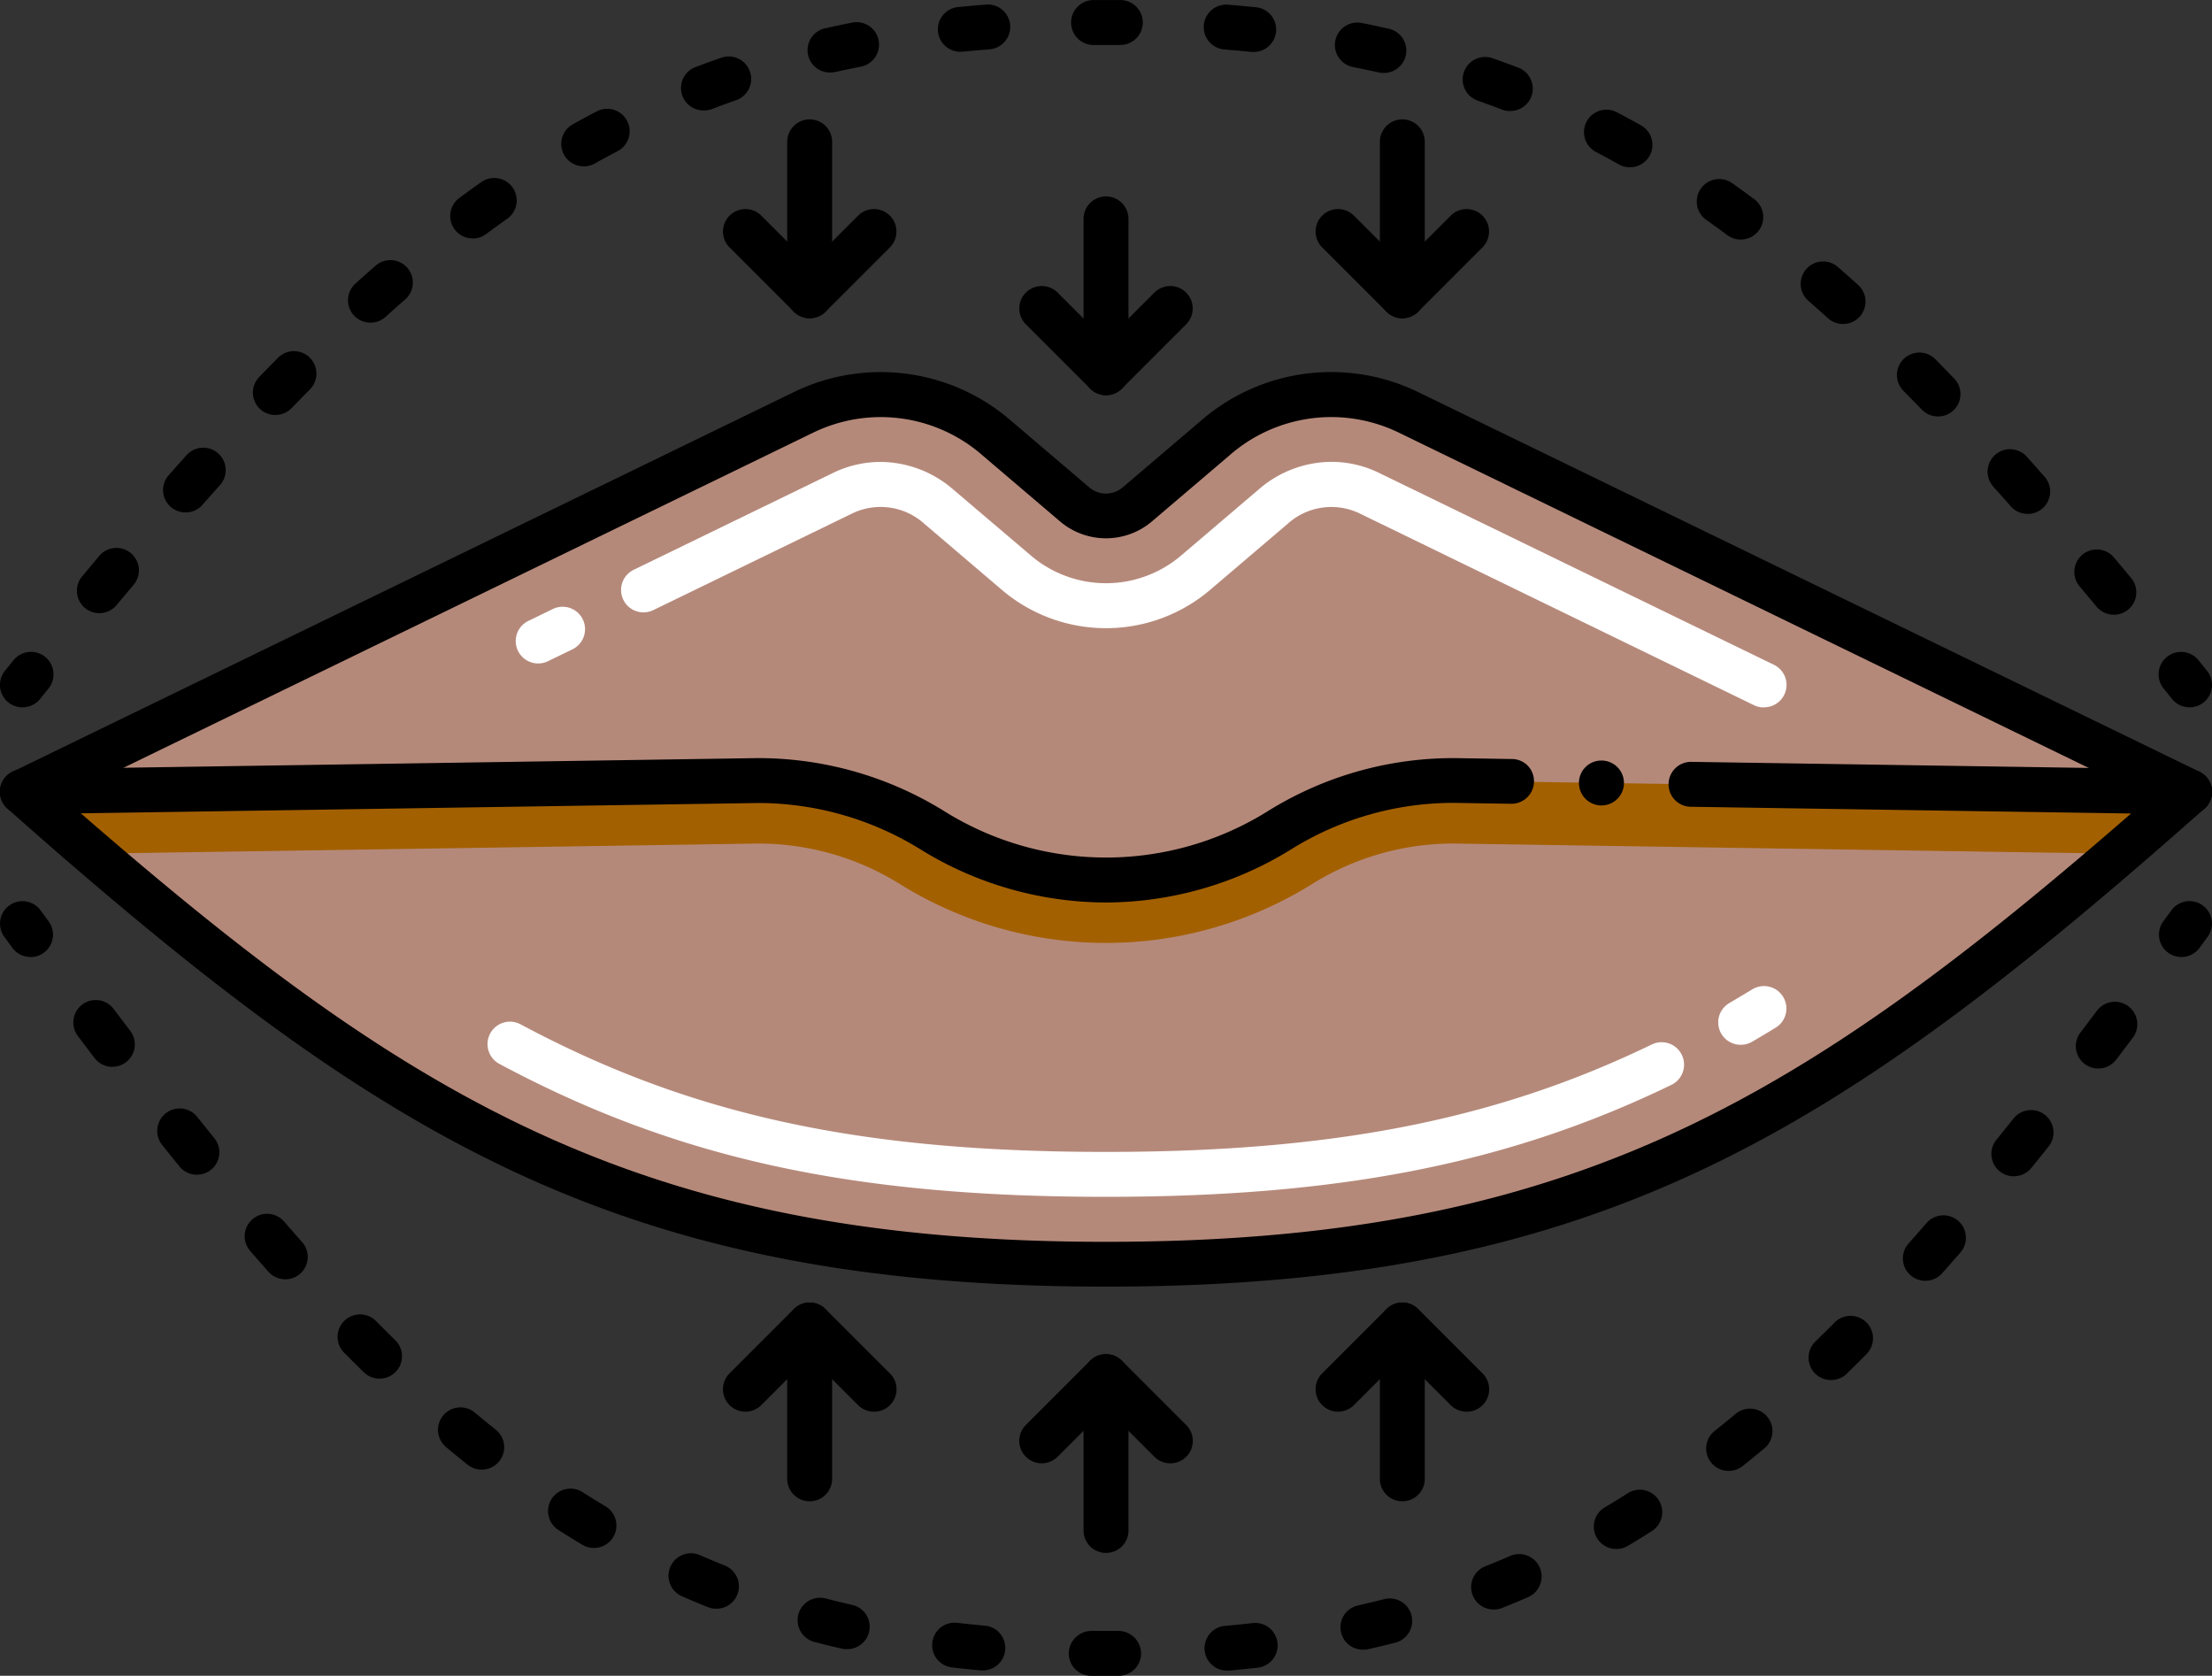 <svg xmlns="http://www.w3.org/2000/svg" width="98.821" height="74.857" viewBox="0 0 98.821 74.857">
  <rect x="0" y="0" width="98.821" height="74.857" fill="#333333" stroke="none"/>
  <g id="Grupo_12772" data-name="Grupo 12772" transform="translate(-4.83 -34.698)">
    <g id="Grupo_12720" data-name="Grupo 12720" transform="translate(5.833 52.322)">
      <path id="Trazado_7773" data-name="Trazado 7773" d="M69.261,79.432A7.9,7.9,0,0,0,60.6,80.592L57.158,83.52a2.151,2.151,0,0,1-2.84,0L50.88,80.592a7.9,7.9,0,0,0-8.665-1.159L7.33,96.381q1.619,1.432,3.161,2.76c14.927,12.821,25.289,18.337,45.246,18.337s30.319-5.516,45.246-18.337q1.546-1.324,3.161-2.76Z" transform="translate(-7.33 -78.632)" fill="#B5897A"/>
    </g>
    <g id="Grupo_12721" data-name="Grupo 12721" transform="translate(5.833 52.322)">
      <path id="Trazado_7774" data-name="Trazado 7774" d="M104.145,96.381l-32.8-.5a14.621,14.621,0,0,0-7.871,2.226,14.637,14.637,0,0,1-15.453.016,14.693,14.693,0,0,0-7.895-2.242l-32.8.5L42.215,79.432a7.9,7.9,0,0,1,8.665,1.159l3.438,2.928a2.151,2.151,0,0,0,2.84,0L60.6,80.592a7.9,7.9,0,0,1,8.665-1.159Z" transform="translate(-7.33 -78.632)" fill="#B5897A"/>
    </g>
    <g id="Grupo_12722" data-name="Grupo 12722" transform="translate(5.833 69.569)">
      <path id="Trazado_7775" data-name="Trazado 7775" d="M104.145,122.127q-1.619,1.432-3.161,2.76c-8.228-.124-29.682-.453-29.682-.453h-.156a11.911,11.911,0,0,0-6.2,1.809,17.432,17.432,0,0,1-18.385.02,11.971,11.971,0,0,0-6.234-1.829h-.156s-21.45.329-29.678.453q-1.546-1.324-3.161-2.76l32.8-.5a14.693,14.693,0,0,1,7.895,2.242,14.637,14.637,0,0,0,15.453-.016,14.621,14.621,0,0,1,7.871-2.226Z" transform="translate(-7.33 -121.624)" fill="#A36000"/>
    </g>
    <g id="Grupo_12723" data-name="Grupo 12723" transform="translate(26.614 78.746)">
      <path id="Trazado_7776" data-name="Trazado 7776" d="M86.76,153.915c-11.365,0-19.215-1.72-27.1-5.938a1,1,0,1,1,.946-1.768c7.566,4.049,15.142,5.7,26.15,5.7,10.148,0,17.441-1.437,24.389-4.8a1,1,0,0,1,.875,1.805C104.786,152.419,97.231,153.915,86.76,153.915Zm28.364-6.792a1,1,0,0,1-.507-1.869q.507-.3,1.015-.606a1,1,0,1,1,1.046,1.711q-.526.321-1.05.627A1,1,0,0,1,115.124,147.123Z" transform="translate(-59.134 -144.501)" fill="#fff"/>
    </g>
    <g id="Grupo_12724" data-name="Grupo 12724" transform="translate(27.884 55.332)">
      <path id="Trazado_7777" data-name="Trazado 7777" d="M118.044,97.1a1,1,0,0,1-.438-.1L99.989,88.435a2.914,2.914,0,0,0-3.222.467L93.33,91.83a7.177,7.177,0,0,1-9.347,0L80.545,88.9a2.914,2.914,0,0,0-3.222-.467l-8.891,4.32a1,1,0,1,1-.877-1.8l8.89-4.32a4.849,4.849,0,0,1,2.136-.5,5,5,0,0,1,3.263,1.242L85.284,90.3a5.171,5.171,0,0,0,6.745,0l3.438-2.928a4.993,4.993,0,0,1,3.264-1.243,4.856,4.856,0,0,1,2.135.5l17.618,8.56a1,1,0,0,1-.439,1.905ZM63.3,95.135a1,1,0,0,1-.439-1.905l1.082-.526a1,1,0,1,1,.877,1.8l-1.082.526A1,1,0,0,1,63.3,95.135Z" transform="translate(-62.3 -86.133)" fill="#fff"/>
    </g>
    <g id="Grupo_12725" data-name="Grupo 12725" transform="translate(4.83 68.565)">
      <path id="Trazado_7778" data-name="Trazado 7778" d="M54.24,125.567A15.8,15.8,0,0,1,46,123.224a13.786,13.786,0,0,0-7.169-2.1c-.06,0-.124,0-.189,0l-32.8.5H5.833a1,1,0,0,1-.012-2.006l32.795-.5c.072,0,.144,0,.221,0a15.772,15.772,0,0,1,8.212,2.391,13.645,13.645,0,0,0,14.406-.012,15.665,15.665,0,0,1,8.188-2.379c.068,0,.148,0,.225,0l2.511.04a1,1,0,0,1,.706.3,1.007,1.007,0,0,1-.722,1.7l-2.539-.04c-.052,0-.116,0-.181,0a13.7,13.7,0,0,0-7.141,2.082A15.8,15.8,0,0,1,54.24,125.567Zm48.408-3.935h-.016l-22.264-.341a1,1,0,0,1,.016-2.006H80.4l22.264.341a1,1,0,0,1-.016,2.006Zm-26.276-.4h-.016a1.007,1.007,0,0,1-.987-1.019,1,1,0,0,1,1-.987h.016a1,1,0,0,1-.016,2.006Z" transform="translate(-4.83 -119.12)"/>
    </g>
    <g id="Grupo_12729" data-name="Grupo 12729" transform="translate(4.831 74.954)">
      <g id="Grupo_12726" data-name="Grupo 12726">
        <path id="Trazado_7779" data-name="Trazado 7779" d="M6.193,137.539a1,1,0,0,1-.81-.41l-.357-.488a1,1,0,0,1,1.619-1.183l.355.485a1,1,0,0,1-.808,1.6Z" transform="translate(-4.833 -135.047)"/>
      </g>
      <g id="Grupo_12727" data-name="Grupo 12727" transform="translate(3.276 4.419)">
        <path id="Trazado_7780" data-name="Trazado 7780" d="M59.133,176.245q-.337,0-.67,0a1,1,0,0,1-.993-1.012,1.017,1.017,0,0,1,1.013-.993c.4,0,.805,0,1.206,0a1.016,1.016,0,0,1,1.011.994,1,1,0,0,1-.994,1.011Zm5.448-.234a1,1,0,0,1-.089-2q.6-.055,1.193-.122a1,1,0,1,1,.228,1.993q-.614.07-1.24.126C64.642,176.009,64.611,176.011,64.581,176.011ZM53.588,176c-.031,0-.062,0-.093,0q-.626-.058-1.24-.129a1,1,0,1,1,.231-1.993q.591.069,1.193.124a1,1,0,0,1-.091,2Zm17.032-.922A1,1,0,0,1,70.4,173.1q.586-.132,1.16-.279a1,1,0,0,1,.5,1.943q-.6.155-1.218.293A1.024,1.024,0,0,1,70.62,175.08Zm-23.07-.021a.99.99,0,0,1-.223-.025q-.615-.14-1.218-.3a1,1,0,1,1,.5-1.942q.574.149,1.159.282a1,1,0,0,1-.221,1.981Zm28.912-1.774a1,1,0,0,1-.37-1.935q.554-.22,1.1-.457a1,1,0,0,1,.8,1.839q-.575.25-1.159.483A1,1,0,0,1,76.462,173.284Zm-34.746-.035a1,1,0,0,1-.372-.072q-.582-.233-1.155-.484a1,1,0,0,1,.806-1.837q.543.238,1.095.459a1,1,0,0,1-.373,1.934ZM81.94,170.58a1,1,0,0,1-.514-1.865q.51-.3,1.017-.626a1,1,0,1,1,1.076,1.692q-.53.337-1.066.657A1,1,0,0,1,81.94,170.58Zm-45.691-.047a1,1,0,0,1-.514-.143q-.536-.32-1.065-.659a1,1,0,1,1,1.08-1.69q.505.323,1.015.628a1,1,0,0,1-.516,1.864Zm50.707-3.442a1,1,0,0,1-.625-1.788q.466-.371.931-.759a1,1,0,1,1,1.285,1.54q-.482.4-.966.787A1,1,0,0,1,86.956,167.092Zm-55.717-.057a1,1,0,0,1-.626-.219q-.483-.386-.964-.789a1,1,0,0,1,1.288-1.538q.464.388.929.76a1,1,0,0,1-.627,1.786Zm60.288-4a1,1,0,0,1-.7-1.721q.428-.418.857-.85a1,1,0,0,1,1.424,1.412q-.44.445-.88.874A1,1,0,0,1,91.527,163.033Zm-64.853-.064a1,1,0,0,1-.7-.286q-.439-.43-.879-.875a1,1,0,0,1,1.427-1.41q.428.433.856.852a1,1,0,0,1-.7,1.719ZM95.74,158.6a1,1,0,0,1-.749-1.669q.4-.449.8-.911a1,1,0,1,1,1.513,1.317q-.409.47-.816.927A1,1,0,0,1,95.74,158.6Zm-73.274-.068a1,1,0,0,1-.75-.337q-.407-.458-.816-.927a1,1,0,0,1,1.514-1.316q.4.462.8.911a1,1,0,0,1-.749,1.67Zm77.227-4.6a1,1,0,0,1-.778-1.634q.38-.468.762-.948a1,1,0,0,1,1.567,1.251q-.387.485-.771.959A1,1,0,0,1,99.692,153.93Zm-81.176-.071a1,1,0,0,1-.78-.372q-.384-.474-.771-.959a1,1,0,1,1,1.568-1.251q.383.479.762.948a1,1,0,0,1-.779,1.634Zm84.951-4.744a1,1,0,0,1-.8-1.61q.366-.481.737-.972a1,1,0,0,1,1.6,1.208q-.373.494-.742.979A1,1,0,0,1,103.467,149.116Zm-88.724-.073a1,1,0,0,1-.8-.4q-.369-.484-.743-.979a1,1,0,0,1,1.6-1.208q.369.49.736.972a1,1,0,0,1-.8,1.611Z" transform="translate(-13 -146.062)"/>
      </g>
      <g id="Grupo_12728" data-name="Grupo 12728" transform="translate(96.457 0)">
        <path id="Trazado_7781" data-name="Trazado 7781" d="M246.282,137.54a1,1,0,0,1-.808-1.6l.355-.485a1,1,0,1,1,1.619,1.183l-.357.488A1,1,0,0,1,246.282,137.54Z" transform="translate(-245.28 -135.047)"/>
      </g>
    </g>
    <g id="Grupo_12733" data-name="Grupo 12733" transform="translate(4.831 34.698)">
      <g id="Grupo_12730" data-name="Grupo 12730" transform="translate(96.434 29.121)">
        <path id="Trazado_7782" data-name="Trazado 7782" d="M246.606,109.766a1,1,0,0,1-.782-.374l-.377-.468a1,1,0,0,1,1.561-1.26l.379.471a1,1,0,0,1-.781,1.631Z" transform="translate(-245.224 -107.291)"/>
      </g>
      <g id="Grupo_12731" data-name="Grupo 12731" transform="translate(3.439)">
        <path id="Trazado_7783" data-name="Trazado 7783" d="M104.4,62.157a1,1,0,0,1-.771-.361q-.38-.457-.757-.905a1,1,0,0,1,1.536-1.29q.38.452.763.913a1,1,0,0,1-.77,1.644Zm-89.993-.069a1,1,0,0,1-.77-1.644q.384-.461.763-.913a1,1,0,1,1,1.535,1.291q-.376.448-.757.9A1,1,0,0,1,14.408,62.089Zm86.145-4.433a1,1,0,0,1-.753-.339q-.393-.445-.782-.88a1,1,0,1,1,1.495-1.338q.394.44.791.891a1,1,0,0,1-.751,1.666Zm-82.294-.067a1,1,0,0,1-.751-1.667q.4-.451.793-.891a1,1,0,0,1,1.493,1.339q-.389.434-.782.879A1,1,0,0,1,18.258,57.589ZM96.543,53.3a1,1,0,0,1-.722-.306q-.411-.425-.82-.839a1,1,0,0,1,1.427-1.41q.417.422.836.856a1,1,0,0,1-.721,1.7Zm-74.273-.064a1,1,0,0,1-.72-1.7q.419-.433.836-.855a1,1,0,1,1,1.426,1.411q-.409.413-.821.839A1,1,0,0,1,22.271,53.234ZM92.3,49.17a1,1,0,0,1-.673-.259q-.436-.395-.872-.776a1,1,0,1,1,1.32-1.51q.449.392.9.8A1,1,0,0,1,92.3,49.17ZM26.52,49.111a1,1,0,0,1-.672-1.747q.449-.406.9-.8a1,1,0,0,1,1.318,1.512q-.437.38-.873.775A1,1,0,0,1,26.52,49.111ZM87.732,45.4a1,1,0,0,1-.6-.2q-.469-.349-.94-.682a1,1,0,1,1,1.159-1.637q.49.346.977.708a1,1,0,0,1-.6,1.808Zm-56.641-.053a1,1,0,0,1-.6-1.809q.488-.361.978-.707a1,1,0,0,1,1.156,1.64q-.471.332-.941.68A1,1,0,0,1,31.091,45.352Zm51.685-3.177a1,1,0,0,1-.491-.129q-.505-.285-1.017-.553a1,1,0,1,1,.931-1.776q.537.282,1.069.58a1,1,0,0,1-.493,1.877Zm-46.723-.043a1,1,0,0,1-.49-1.879q.531-.3,1.066-.576a1,1,0,0,1,.929,1.778q-.511.267-1.017.55A1,1,0,0,1,36.053,42.132ZM77.426,39.66a1,1,0,0,1-.358-.067q-.537-.205-1.084-.4a1,1,0,0,1,.66-1.894q.575.2,1.14.416a1,1,0,0,1-.358,1.94Zm-36.02-.03a1,1,0,0,1-.357-1.94q.567-.216,1.144-.415a1,1,0,0,1,.656,1.9q-.548.19-1.088.4A1,1,0,0,1,41.406,39.629Zm30.359-1.674a1.006,1.006,0,0,1-.222-.025q-.561-.126-1.132-.239a1,1,0,0,1,.39-1.968q.6.119,1.184.251a1,1,0,0,1-.22,1.981Zm-24.691-.019a1,1,0,0,1-.217-1.982q.587-.131,1.184-.248a1,1,0,0,1,.386,1.968q-.572.112-1.133.237A1.008,1.008,0,0,1,47.073,37.936Zm18.85-.919a.99.99,0,0,1-.1-.005q-.573-.058-1.158-.105a1,1,0,0,1,.161-2q.605.049,1.2.109a1,1,0,0,1-.1,2Zm-13.008-.009a1,1,0,0,1-.1-2q.595-.059,1.2-.107a1,1,0,0,1,.158,2q-.585.046-1.159.1A.938.938,0,0,1,52.916,37.008Zm7.1-.3H60c-.386,0-.778,0-1.169,0h-.008A1,1,0,0,1,58.82,34.7c.4,0,.8,0,1.2,0a1,1,0,0,1-.008,2.006Z" transform="translate(-13.406 -34.698)"/>
      </g>
      <g id="Grupo_12732" data-name="Grupo 12732" transform="translate(0 29.121)">
        <path id="Trazado_7784" data-name="Trazado 7784" d="M5.836,109.766a1,1,0,0,1-.781-1.632l.379-.47A1,1,0,1,1,7,108.924l-.377.468A1,1,0,0,1,5.836,109.766Z" transform="translate(-4.833 -107.291)"/>
      </g>
    </g>
    <g id="Grupo_12734" data-name="Grupo 12734" transform="translate(37.129 92.881)">
      <path id="Trazado_7785" data-name="Trazado 7785" d="M92.088,184.612a1,1,0,0,1-.709-.294l-2.162-2.161-2.162,2.161a1,1,0,0,1-1.418-1.418l2.871-2.871a1,1,0,0,1,1.418,0L92.8,182.9a1,1,0,0,1-.709,1.712Z" transform="translate(-85.344 -179.735)"/>
    </g>
    <g id="Grupo_12735" data-name="Grupo 12735" transform="translate(63.605 92.881)">
      <path id="Trazado_7786" data-name="Trazado 7786" d="M158.088,184.612a1,1,0,0,1-.709-.294l-2.162-2.161-2.162,2.161a1,1,0,0,1-1.418-1.418l2.871-2.871a1,1,0,0,1,1.419,0L158.8,182.9a1,1,0,0,1-.709,1.712Z" transform="translate(-151.344 -179.735)"/>
    </g>
    <g id="Grupo_12736" data-name="Grupo 12736" transform="translate(39.999 92.881)">
      <path id="Trazado_7787" data-name="Trazado 7787" d="M93.5,188.614a1,1,0,0,1-1-1v-6.873a1,1,0,1,1,2.006,0v6.873A1,1,0,0,1,93.5,188.614Z" transform="translate(-92.5 -179.735)"/>
    </g>
    <g id="Grupo_12737" data-name="Grupo 12737" transform="translate(66.476 92.881)">
      <path id="Trazado_7788" data-name="Trazado 7788" d="M159.5,188.614a1,1,0,0,1-1-1v-6.873a1,1,0,1,1,2.006,0v6.873A1,1,0,0,1,159.5,188.614Z" transform="translate(-158.5 -179.735)"/>
    </g>
    <g id="Grupo_12740" data-name="Grupo 12740" transform="translate(50.367 95.187)">
      <g id="Grupo_12738" data-name="Grupo 12738" transform="translate(2.871)">
        <path id="Trazado_7789" data-name="Trazado 7789" d="M126.5,194.364a1,1,0,0,1-1-1v-6.873a1,1,0,1,1,2.006,0v6.873A1,1,0,0,1,126.5,194.364Z" transform="translate(-125.5 -185.485)"/>
      </g>
      <g id="Grupo_12739" data-name="Grupo 12739" transform="translate(0 0)">
        <path id="Trazado_7790" data-name="Trazado 7790" d="M125.088,190.362a1,1,0,0,1-.709-.294l-2.162-2.161-2.162,2.161a1,1,0,0,1-1.418-1.418l2.871-2.871a1,1,0,0,1,1.419,0l2.871,2.871a1,1,0,0,1-.709,1.712Z" transform="translate(-118.344 -185.485)"/>
      </g>
    </g>
    <g id="Grupo_12741" data-name="Grupo 12741" transform="translate(63.605 44.038)">
      <path id="Trazado_7791" data-name="Trazado 7791" d="M155.218,62.855a1,1,0,0,1-.709-.294l-2.871-2.871a1,1,0,1,1,1.418-1.418l2.162,2.162,2.162-2.162a1,1,0,1,1,1.418,1.418l-2.871,2.871A1,1,0,0,1,155.218,62.855Z" transform="translate(-151.344 -57.979)"/>
    </g>
    <g id="Grupo_12742" data-name="Grupo 12742" transform="translate(66.476 40.035)">
      <path id="Trazado_7792" data-name="Trazado 7792" d="M159.5,56.881a1,1,0,0,1-1-1V49a1,1,0,0,1,2.006,0v6.873A1,1,0,0,1,159.5,56.881Z" transform="translate(-158.5 -48.002)"/>
    </g>
    <g id="Grupo_12743" data-name="Grupo 12743" transform="translate(37.129 44.038)">
      <path id="Trazado_7793" data-name="Trazado 7793" d="M89.218,62.855a1,1,0,0,1-.709-.294l-2.871-2.871a1,1,0,1,1,1.418-1.418l2.162,2.162,2.162-2.162A1,1,0,1,1,92.8,59.691l-2.871,2.871A1,1,0,0,1,89.218,62.855Z" transform="translate(-85.344 -57.979)"/>
    </g>
    <g id="Grupo_12744" data-name="Grupo 12744" transform="translate(39.999 40.035)">
      <path id="Trazado_7794" data-name="Trazado 7794" d="M93.5,56.881a1,1,0,0,1-1-1V49a1,1,0,1,1,2.006,0v6.873A1,1,0,0,1,93.5,56.881Z" transform="translate(-92.5 -48.002)"/>
    </g>
    <g id="Grupo_12747" data-name="Grupo 12747" transform="translate(50.367 43.472)">
      <g id="Grupo_12745" data-name="Grupo 12745" transform="translate(2.871)">
        <path id="Trazado_7795" data-name="Trazado 7795" d="M126.5,65.448a1,1,0,0,1-1-1V57.572a1,1,0,1,1,2.006,0v6.873A1,1,0,0,1,126.5,65.448Z" transform="translate(-125.5 -56.569)"/>
      </g>
      <g id="Grupo_12746" data-name="Grupo 12746" transform="translate(0 4.002)">
        <path id="Trazado_7796" data-name="Trazado 7796" d="M122.218,71.422a1,1,0,0,1-.709-.294l-2.871-2.871a1,1,0,0,1,1.418-1.418L122.218,69l2.162-2.161a1,1,0,0,1,1.418,1.418l-2.871,2.871A1,1,0,0,1,122.218,71.422Z" transform="translate(-118.344 -66.545)"/>
      </g>
    </g>
    <g id="Grupo_12748" data-name="Grupo 12748" transform="translate(4.83 51.315)">
      <path id="Trazado_7797" data-name="Trazado 7797" d="M54.24,116.977C33.6,116.977,23,110.987,8.34,98.4c-.9-.768-1.876-1.623-3.172-2.77a1,1,0,0,1,.227-1.653L40.279,77.027a8.879,8.879,0,0,1,9.753,1.3l3.438,2.929a1.149,1.149,0,0,0,1.538,0l3.44-2.93a8.879,8.879,0,0,1,9.754-1.3l34.884,16.948a1,1,0,0,1,.227,1.653c-1.3,1.147-2.275,2-3.174,2.771C85.485,110.987,74.878,116.977,54.24,116.977ZM7.626,95.122c.763.67,1.41,1.232,2.021,1.754,14.275,12.261,24.588,18.1,44.594,18.1s30.319-5.835,44.593-18.095c.611-.523,1.259-1.086,2.022-1.755L67.325,78.831h0a6.9,6.9,0,0,0-7.576,1.021L56.311,82.78a3.171,3.171,0,0,1-4.143,0l-3.436-2.927a6.9,6.9,0,0,0-7.576-1.021Z" transform="translate(-4.83 -76.121)"/>
    </g>
  </g>
</svg>
